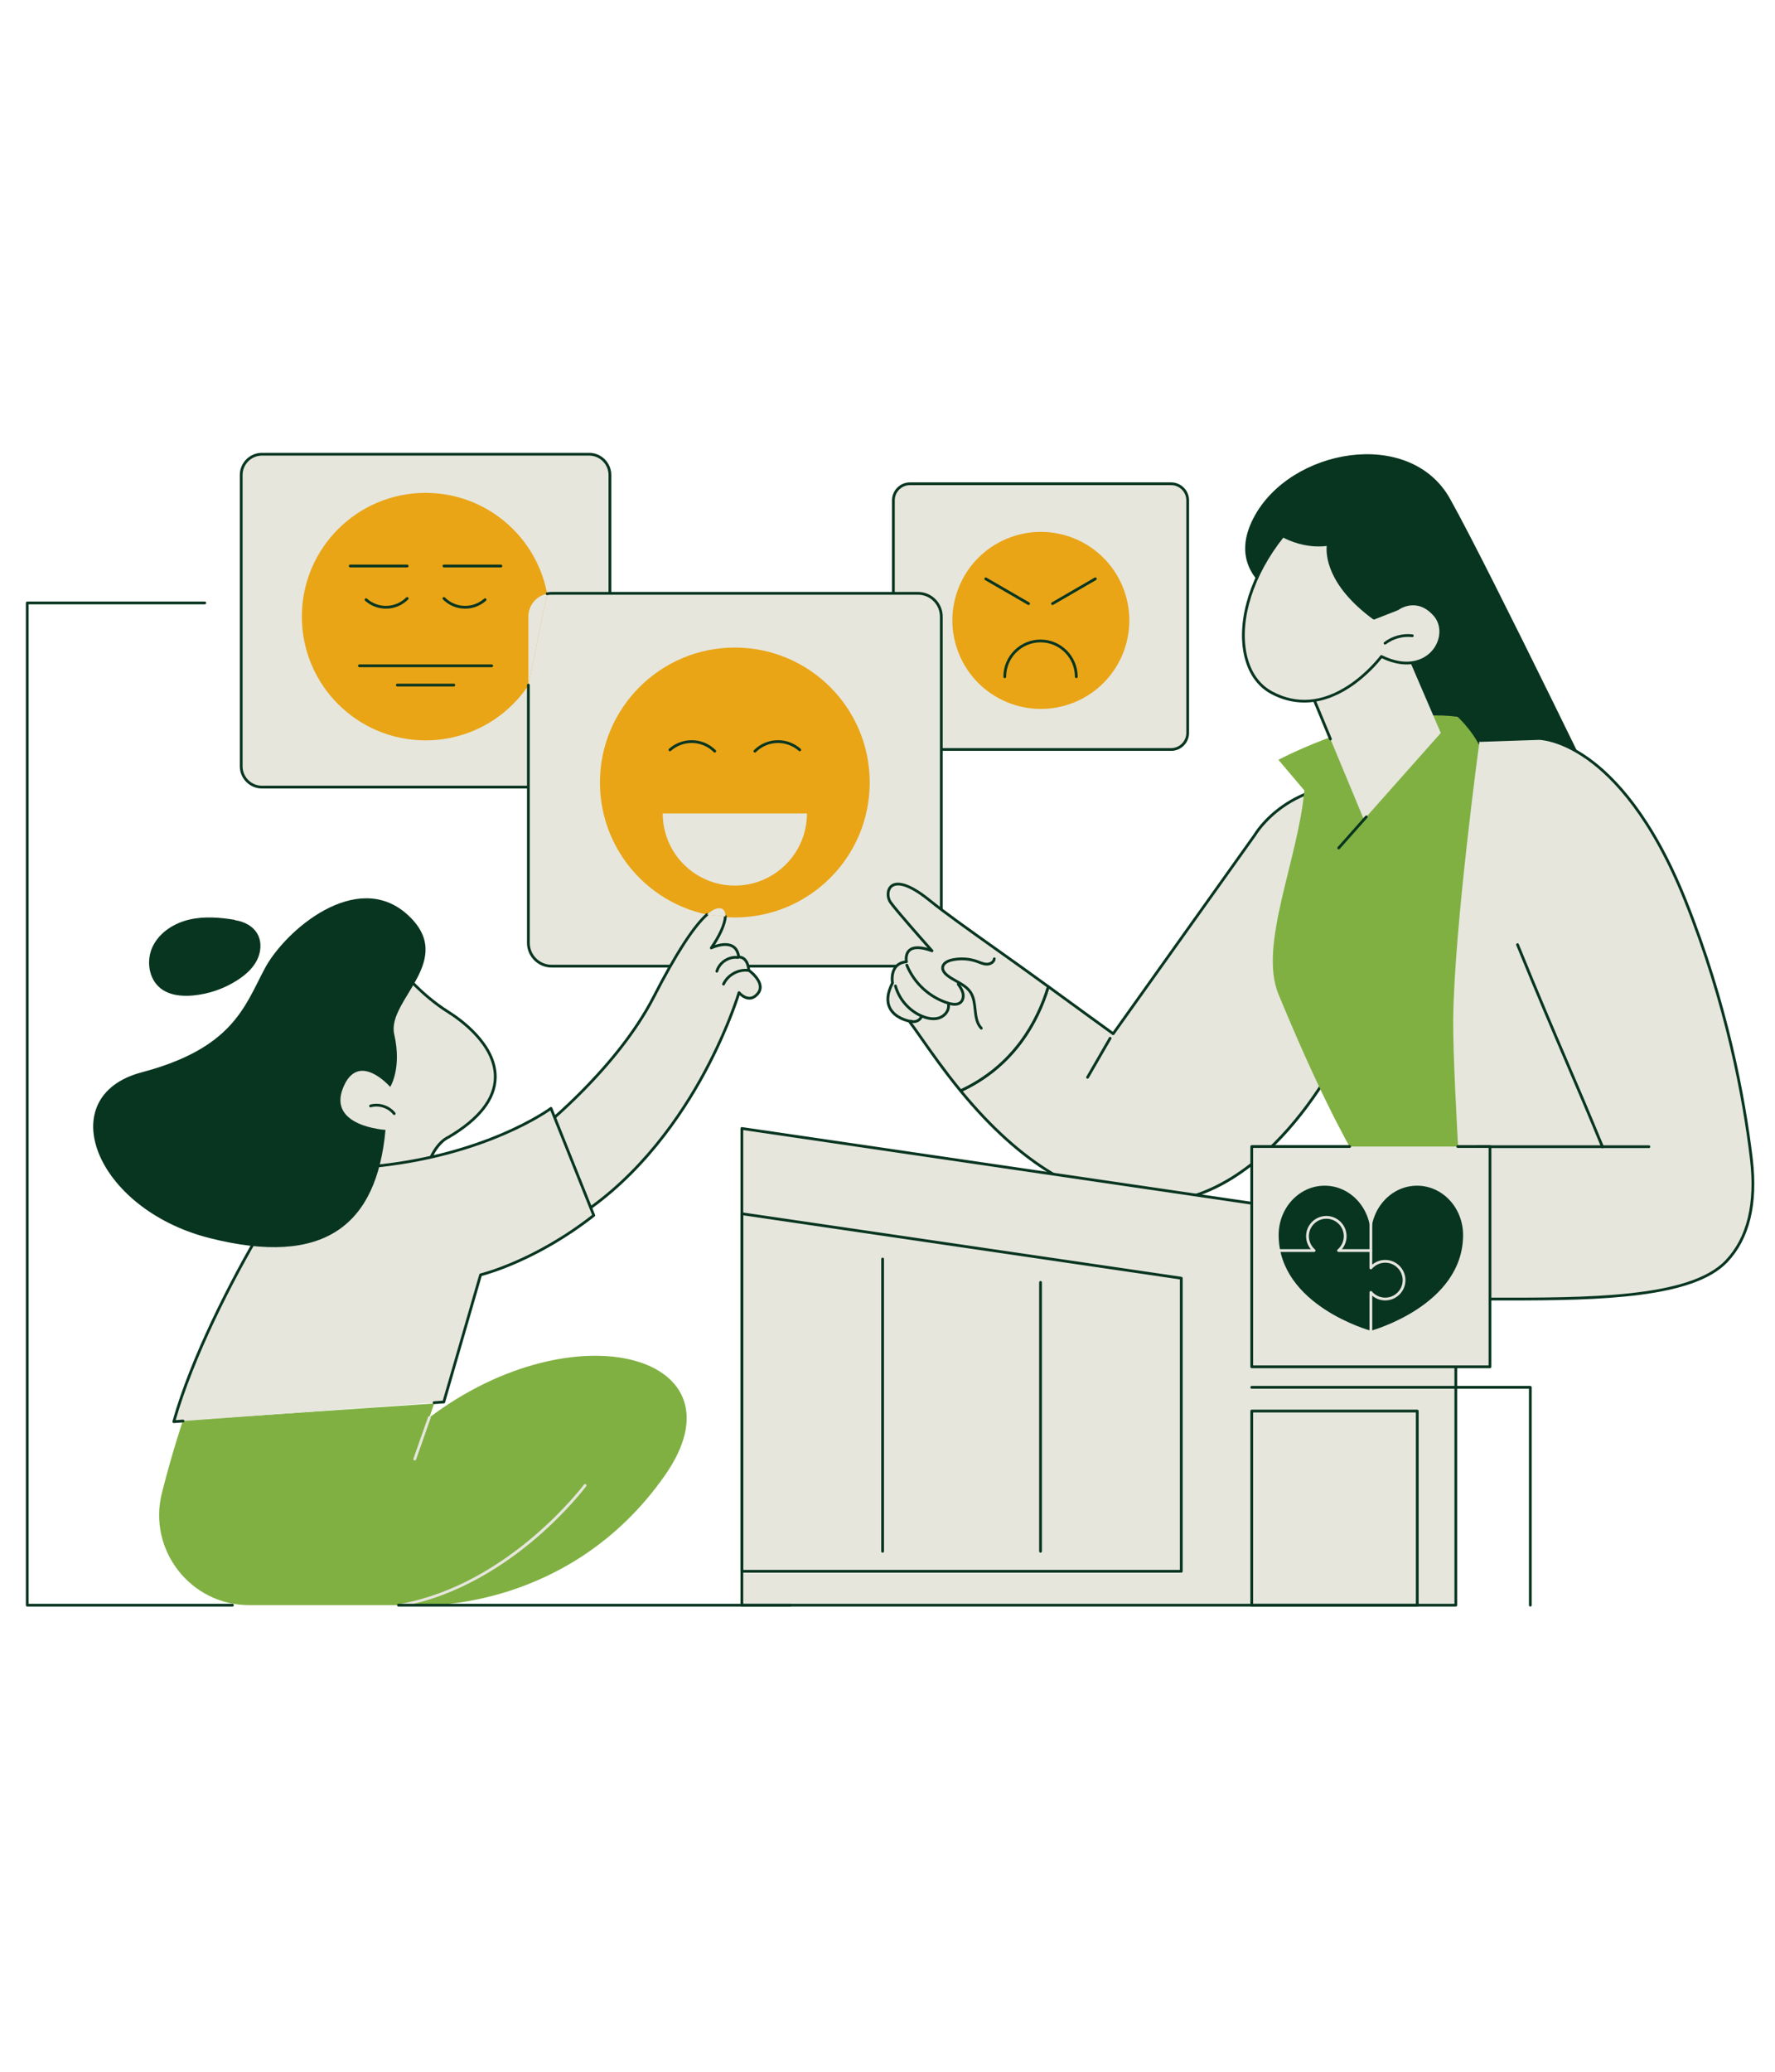 <?xml version="1.0" encoding="utf-8"?>
<!-- Generator: Adobe Illustrator 23.0.2, SVG Export Plug-In . SVG Version: 6.00 Build 0)  -->
<svg version="1.1" id="Layer_1" xmlns="http://www.w3.org/2000/svg" xmlns:xlink="http://www.w3.org/1999/xlink" x="0px" y="0px"
	 viewBox="0 0 600 700" enable-background="new 0 0 600 700" xml:space="preserve">
<g id="Autism_center">
	<g>
		<g>
			<path fill="#E6E6DD" d="M199.148,153.469H88.551c-3.876,0-7.017,3.142-7.017,7.017v98.442c0,3.876,3.142,7.017,7.017,7.017
				h110.596c3.875,0,7.017-3.142,7.017-7.017v-98.442C206.165,156.61,203.023,153.469,199.148,153.469z"/>
			<path fill="#083520" d="M199.148,266.414H88.551c-4.128,0-7.486-3.358-7.486-7.486v-98.442c0-4.128,3.358-7.486,7.486-7.486
				h110.596c4.128,0,7.486,3.358,7.486,7.486v98.442C206.634,263.056,203.275,266.414,199.148,266.414z M88.551,153.937
				c-3.611,0-6.549,2.938-6.549,6.549v98.442c0,3.611,2.938,6.549,6.549,6.549h110.596c3.611,0,6.549-2.938,6.549-6.549v-98.442
				c0-3.611-2.938-6.549-6.549-6.549H88.551z"/>
		</g>
		<g>
			<circle fill="#E9A516" cx="143.85" cy="208.343" r="41.814"/>
			<path fill="#083520" d="M166.205,225.427h-44.711c-0.259,0-0.469-0.21-0.469-0.469c0-0.259,0.21-0.469,0.469-0.469h44.711
				c0.259,0,0.469,0.21,0.469,0.469C166.674,225.217,166.464,225.427,166.205,225.427z"/>
			<g>
				<g>
					<path fill="#083520" d="M130.464,205.646c-2.602,0-5.105-0.951-7.047-2.678c-0.193-0.172-0.211-0.468-0.039-0.661
						c0.172-0.193,0.468-0.211,0.662-0.039c1.771,1.574,4.052,2.441,6.424,2.441c2.584,0,5.013-1.006,6.84-2.833
						c0.183-0.183,0.479-0.183,0.663,0c0.183,0.183,0.183,0.48,0,0.663C135.963,204.543,133.298,205.646,130.464,205.646z"/>
					<path fill="#083520" d="M137.636,191.706h-19.251c-0.259,0-0.469-0.21-0.469-0.469c0-0.259,0.21-0.469,0.469-0.469h19.251
						c0.259,0,0.469,0.21,0.469,0.469C138.104,191.496,137.895,191.706,137.636,191.706z"/>
				</g>
				<g>
					<path fill="#083520" d="M157.235,205.646c-2.834,0-5.499-1.104-7.503-3.108c-0.183-0.183-0.183-0.48,0-0.663
						c0.183-0.183,0.48-0.183,0.663,0c1.827,1.827,4.257,2.833,6.84,2.833c2.372,0,4.654-0.867,6.424-2.441
						c0.193-0.172,0.49-0.154,0.662,0.039c0.172,0.193,0.154,0.49-0.039,0.661C162.339,204.695,159.837,205.646,157.235,205.646z"/>
					<path fill="#083520" d="M169.314,191.706h-19.251c-0.259,0-0.469-0.21-0.469-0.469c0-0.259,0.21-0.469,0.469-0.469h19.251
						c0.259,0,0.469,0.21,0.469,0.469C169.783,191.496,169.573,191.706,169.314,191.706z"/>
				</g>
			</g>
			<path fill="#083520" d="M153.4,231.941h-19.1c-0.259,0-0.469-0.21-0.469-0.469c0-0.259,0.21-0.469,0.469-0.469h19.1
				c0.259,0,0.469,0.21,0.469,0.469C153.868,231.731,153.658,231.941,153.4,231.941z"/>
		</g>
	</g>
	<g>
		<g>
			<path fill="#E6E6DD" d="M395.871,163.452H307.59c-3.094,0-5.601,2.508-5.601,5.602v78.579c0,3.094,2.508,5.602,5.601,5.602
				h88.281c3.094,0,5.601-2.508,5.601-5.602v-78.579C401.473,165.96,398.965,163.452,395.871,163.452z"/>
			<path fill="#083520" d="M395.871,253.703H307.59c-3.347,0-6.07-2.723-6.07-6.07v-78.579c0-3.347,2.723-6.07,6.07-6.07h88.281
				c3.347,0,6.07,2.723,6.07,6.07v78.579C401.941,250.98,399.218,253.703,395.871,253.703z M307.59,163.92
				c-2.83,0-5.133,2.303-5.133,5.133v78.579c0,2.83,2.303,5.133,5.133,5.133h88.281c2.83,0,5.133-2.303,5.133-5.133v-78.579
				c0-2.83-2.303-5.133-5.133-5.133H307.59z"/>
		</g>
		<g>
			
				<ellipse transform="matrix(0.924 -0.383 0.383 0.924 -53.477 150.565)" fill="#E9A516" cx="351.731" cy="209.707" rx="29.898" ry="29.898"/>
			<path fill="#083520" d="M363.82,229.12c-0.259,0-0.469-0.21-0.469-0.469c0-6.408-5.213-11.621-11.621-11.621
				c-6.408,0-11.621,5.213-11.621,11.621c0,0.259-0.21,0.469-0.469,0.469c-0.259,0-0.469-0.21-0.469-0.469
				c0-6.924,5.633-12.558,12.558-12.558c6.924,0,12.558,5.633,12.558,12.558C364.289,228.91,364.079,229.12,363.82,229.12z"/>
			<g>
				<path fill="#083520" d="M347.683,204.421c-0.08,0-0.16-0.02-0.234-0.063l-14.468-8.374c-0.224-0.13-0.3-0.416-0.171-0.64
					c0.13-0.224,0.417-0.3,0.64-0.171l14.468,8.374c0.224,0.13,0.3,0.416,0.171,0.64
					C348.002,204.337,347.845,204.421,347.683,204.421z"/>
				<path fill="#083520" d="M355.779,204.421c-0.162,0-0.319-0.084-0.406-0.234c-0.13-0.224-0.053-0.511,0.171-0.64l14.468-8.374
					c0.224-0.13,0.511-0.053,0.64,0.171c0.13,0.224,0.053,0.511-0.171,0.64l-14.468,8.374
					C355.939,204.4,355.858,204.421,355.779,204.421z"/>
			</g>
		</g>
	</g>
	<g>
		<path fill="#E6E6DD" d="M184.95,200.616c-3.616,0.706-6.345,3.891-6.345,7.714v23.143L184.95,200.616z"/>
		<g>
			<path fill="#E6E6DD" d="M178.605,231.473v87.108c0,4.34,3.519,7.859,7.859,7.859h123.863c4.34,0,7.859-3.519,7.859-7.859V208.33
				c0-4.34-3.519-7.859-7.859-7.859H186.464c-0.518,0-1.024,0.05-1.514,0.146L178.605,231.473z"/>
			<path fill="#083520" d="M310.327,326.909H186.464c-4.592,0-8.328-3.736-8.328-8.328v-87.108c0-0.259,0.21-0.469,0.469-0.469
				c0.259,0,0.469,0.21,0.469,0.469v87.108c0,4.075,3.315,7.391,7.391,7.391h123.863c4.075,0,7.391-3.315,7.391-7.391V208.33
				c0-4.075-3.315-7.391-7.391-7.391H186.464c-0.479,0-0.958,0.046-1.424,0.137c-0.255,0.05-0.5-0.116-0.549-0.37
				c-0.05-0.254,0.116-0.5,0.37-0.55c0.525-0.102,1.064-0.154,1.604-0.154h123.863c4.592,0,8.328,3.736,8.328,8.328v110.251
				C318.655,323.173,314.919,326.909,310.327,326.909z"/>
		</g>
		<g>
			<circle fill="#E9A516" cx="248.396" cy="264.391" r="45.595"/>
			<path fill="#E6E6DD" d="M272.773,274.845c0,13.463-10.914,24.377-24.377,24.377c-13.463,0-24.377-10.914-24.377-24.377H272.773z"
				/>
			<g>
				<g>
					<path fill="#083520" d="M241.62,254.276c-0.12,0-0.24-0.046-0.331-0.137c-2.001-2-4.66-3.102-7.489-3.102
						c-2.597,0-5.095,0.949-7.034,2.673c-0.193,0.172-0.49,0.155-0.662-0.039c-0.172-0.193-0.154-0.489,0.039-0.661
						c2.111-1.876,4.83-2.909,7.656-2.909c3.079,0,5.974,1.199,8.152,3.377c0.183,0.183,0.183,0.48,0,0.663
						C241.86,254.23,241.74,254.276,241.62,254.276z"/>
				</g>
				<g>
					<path fill="#083520" d="M255.171,254.276c-0.12,0-0.24-0.046-0.331-0.137c-0.183-0.183-0.183-0.48,0-0.663
						c2.177-2.178,5.072-3.377,8.152-3.377c2.827,0,5.546,1.033,7.656,2.909c0.193,0.172,0.211,0.468,0.039,0.661
						c-0.172,0.193-0.468,0.211-0.662,0.039c-1.939-1.723-4.437-2.673-7.034-2.673c-2.829,0-5.489,1.102-7.489,3.102
						C255.411,254.23,255.291,254.276,255.171,254.276z"/>
				</g>
			</g>
		</g>
	</g>
	<g>
		<g>
			<g>
				<path fill="#E6E6DD" d="M134.695,326.649c0,0,6.746,8.958,16.892,15.308c12.766,7.989,28.089,25.714,0,42.28
					c0,0-6.059,2.283-8.179,14.326l-36.267,1.906l-2.591-48.621L134.695,326.649z"/>
				<path fill="#083520" d="M107.141,400.938c-0.247,0-0.454-0.194-0.467-0.444l-2.591-48.621c-0.008-0.147,0.054-0.29,0.167-0.384
					l30.145-25.199c0.098-0.082,0.226-0.121,0.354-0.106c0.127,0.015,0.243,0.081,0.321,0.184
					c0.067,0.089,6.815,8.965,16.767,15.192c3.802,2.379,16.195,11.031,16.045,22.462c-0.098,7.456-5.5,14.394-16.055,20.619
					c-0.023,0.014-0.048,0.025-0.073,0.035c-0.057,0.022-5.843,2.381-7.882,13.969c-0.038,0.215-0.219,0.375-0.437,0.387
					l-36.267,1.906C107.158,400.938,107.149,400.938,107.141,400.938z M105.031,352.057l2.553,47.92l35.429-1.862
					c2.127-11.47,7.778-14.059,8.367-14.299c10.233-6.043,15.47-12.706,15.563-19.806c0.144-10.942-11.908-19.342-15.605-21.655
					c-8.907-5.574-15.283-13.237-16.715-15.035L105.031,352.057z"/>
			</g>
			<path fill="#083520" d="M133.26,376.73c-0.138,0-0.275-0.061-0.367-0.177c-1.736-2.186-4.823-3.184-7.512-2.428
				c-0.249,0.07-0.508-0.075-0.578-0.324c-0.07-0.249,0.075-0.508,0.324-0.578c3.04-0.856,6.535,0.274,8.5,2.747
				c0.161,0.203,0.127,0.497-0.076,0.658C133.465,376.697,133.362,376.73,133.26,376.73z"/>
		</g>
		<g>
			<path fill="#80B042" d="M146.744,474.209l-84.895,5.743c0,0-3.66,10.723-7.124,24.509c-4.832,19.228,9.684,37.88,29.51,37.88
				h59.176c0,0,49.185,1.908,81.259-43.709c28.333-40.297-29.857-57.105-79.524-19.699L146.744,474.209z"/>
			<path fill="#E6E6DD" d="M135.982,542.724c-0.221,0-0.418-0.157-0.46-0.382c-0.048-0.254,0.12-0.499,0.374-0.547
				c36.439-6.834,61.255-39.857,61.501-40.19c0.154-0.208,0.447-0.252,0.655-0.098c0.208,0.154,0.252,0.447,0.098,0.655
				c-0.062,0.084-6.341,8.505-17.074,17.658c-9.912,8.453-25.766,19.287-45.007,22.896
				C136.04,542.722,136.011,542.724,135.982,542.724z"/>
			<path fill="#E6E6DD" d="M140.198,493.457c-0.052,0-0.104-0.009-0.156-0.027c-0.244-0.086-0.372-0.353-0.286-0.598l4.947-14.054
				c0.086-0.244,0.354-0.372,0.598-0.286c0.244,0.086,0.372,0.353,0.286,0.598l-4.947,14.054
				C140.572,493.336,140.391,493.457,140.198,493.457z"/>
		</g>
		<g>
			<g>
				<g>
					<path fill="#E6E6DD" d="M245.19,309.678c-0.136,2.547-1.906,6.518-4.761,10.609c0,0,8.368-4.062,9.292,3.077
						c0,0,2.985-0.314,3.382,4.464c0,0,6.088,4.322,3.017,7.93c-3.071,3.608-6.312-0.379-6.312-0.379s-15.739,53.416-58.456,78.054
						l-10.717-30.164c0,0,27.197-20.853,40.341-46.425c8.478-16.495,14.19-24.456,17.999-27.834L245.19,309.678z"/>
					<path fill="#083520" d="M191.352,413.903c-0.055,0-0.11-0.01-0.162-0.029c-0.131-0.048-0.233-0.152-0.28-0.283l-10.717-30.164
						c-0.068-0.191-0.005-0.405,0.156-0.529c0.271-0.208,27.266-21.085,40.209-46.267c7.467-14.527,13.558-23.938,18.105-27.971
						c0.194-0.172,0.49-0.154,0.661,0.04c0.172,0.194,0.154,0.49-0.04,0.661c-4.46,3.955-10.48,13.274-17.893,27.698
						c-12.341,24.011-37.327,44.107-40.203,46.372l10.415,29.314c21.698-12.69,36.205-32.962,44.575-47.787
						c9.147-16.202,13.14-29.578,13.18-29.711c0.049-0.167,0.186-0.292,0.357-0.326c0.172-0.035,0.346,0.029,0.456,0.163
						c0.014,0.017,1.411,1.701,3.107,1.718c0.883,0.005,1.717-0.444,2.484-1.346c0.597-0.701,0.836-1.453,0.73-2.3
						c-0.318-2.544-3.628-4.921-3.662-4.945c-0.113-0.08-0.184-0.206-0.196-0.343c-0.139-1.669-0.611-2.848-1.404-3.504
						c-0.716-0.593-1.455-0.534-1.462-0.533c-0.254,0.027-0.481-0.154-0.514-0.406c-0.212-1.64-0.86-2.763-1.926-3.339
						c-2.533-1.368-6.656,0.603-6.697,0.623c-0.192,0.093-0.423,0.045-0.561-0.117c-0.139-0.162-0.15-0.397-0.028-0.572
						c2.796-4.007,4.544-7.883,4.677-10.366c0.014-0.258,0.239-0.457,0.493-0.443c0.258,0.014,0.457,0.234,0.443,0.493
						c-0.127,2.382-1.602,5.899-3.998,9.595c1.586-0.529,4.169-1.088,6.116-0.037c1.253,0.677,2.043,1.903,2.35,3.648
						c0.42,0.047,1.073,0.209,1.704,0.732c0.957,0.793,1.536,2.116,1.72,3.935c0.745,0.566,3.547,2.853,3.873,5.462
						c0.138,1.106-0.18,2.123-0.946,3.023c-0.947,1.112-2.014,1.676-3.172,1.676c-0.013,0-0.027,0-0.041,0
						c-1.403-0.016-2.58-0.864-3.243-1.468c-0.983,3.065-5.062,15.037-13.014,29.127c-8.491,15.045-23.263,35.662-45.421,48.442
						C191.514,413.882,191.433,413.903,191.352,413.903z"/>
				</g>
				<path fill="#E6E6DD" d="M238.975,309.011c2.096-1.859,3.616-2.33,4.702-2.072c1.123,0.267,1.591,1.264,1.512,2.739
					L238.975,309.011z"/>
				<path fill="#083520" d="M244.571,332.978c-0.065,0-0.132-0.014-0.195-0.043c-0.235-0.108-0.339-0.386-0.231-0.621
					c1.525-3.328,5.406-5.426,9.025-4.878c0.256,0.039,0.432,0.278,0.393,0.533c-0.039,0.256-0.279,0.431-0.533,0.393
					c-3.224-0.488-6.676,1.379-8.033,4.341C244.918,332.876,244.748,332.978,244.571,332.978z"/>
				<path fill="#083520" d="M242.313,328.635c-0.043,0-0.086-0.006-0.13-0.018c-0.249-0.071-0.393-0.331-0.321-0.58
					c0.919-3.202,4.352-5.443,7.654-4.994c0.256,0.035,0.436,0.271,0.401,0.527c-0.035,0.256-0.27,0.435-0.527,0.401
					c-2.858-0.389-5.831,1.551-6.627,4.324C242.704,328.501,242.516,328.635,242.313,328.635z"/>
			</g>
			<g>
				<path fill="#E6E6DD" d="M146.724,473.938l3.29-0.24l12.443-42.966c0,0,17.958-4.182,38.251-20.084l-14.463-36.169
					c0,0-22.456,16.941-64.256,19.987c-13.772,1.003-26.205,8.631-33.288,20.484c-10.261,17.171-23.927,43.831-29.95,65.402
					l3.11-0.227L146.724,473.938z"/>
				<path fill="#083520" d="M58.752,480.821c-0.14,0-0.273-0.063-0.363-0.172c-0.097-0.118-0.13-0.276-0.089-0.423
					c5.919-21.198,19.378-47.743,29.999-65.516c7.143-11.954,19.725-19.696,33.657-20.711c41.163-2.999,63.784-19.725,64.008-19.894
					c0.117-0.088,0.267-0.116,0.408-0.077c0.14,0.039,0.255,0.142,0.309,0.277l14.463,36.169c0.077,0.193,0.018,0.414-0.146,0.543
					c-18.803,14.735-35.837,19.502-38.165,20.104l-12.369,42.707c-0.054,0.188-0.221,0.323-0.416,0.337l-3.29,0.24
					c-0.261,0.02-0.482-0.175-0.501-0.433c-0.019-0.258,0.175-0.483,0.433-0.501l2.965-0.216l12.353-42.652
					c0.047-0.163,0.179-0.288,0.344-0.326c0.178-0.042,17.936-4.31,37.792-19.781l-14.111-35.289
					c-3.542,2.458-25.902,16.951-64.008,19.727c-13.627,0.993-25.934,8.566-32.92,20.257c-10.483,17.542-23.735,43.646-29.72,64.646
					l2.444-0.178c0.261-0.016,0.483,0.175,0.501,0.433c0.019,0.258-0.175,0.483-0.433,0.501l-3.11,0.227
					C58.775,480.821,58.763,480.821,58.752,480.821z"/>
			</g>
			<path fill="#E6E6DD" d="M61.862,480.126l84.862-6.188L61.862,480.126z"/>
		</g>
		<g>
			<path fill="#083520" d="M131.899,367.253c0,0,4.016-6.238,1.361-17.78c-2.655-11.542,21.53-25.045,4.417-40.492
				c-17.113-15.447-41.411,5.398-48.261,18.395c-6.849,12.997-10.961,26.843-41.519,34.936
				c-30.558,8.093-15.827,46.18,22.929,56.002c38.756,9.822,56.531-4.249,59.482-36.544c0,0-19.494-1.143-14.384-14.098
				C121.035,354.717,131.899,367.253,131.899,367.253z"/>
			<path fill="#083520" d="M87.152,315.797c-1.482-2.87-4.665-4.509-7.897-4.908l0.332-0.057
				c-5.164-0.858-10.503-1.317-15.601-0.125c-5.098,1.192-9.965,4.249-12.298,8.936c-2.333,4.687-1.53,11.038,2.579,14.282
				c2.999,2.367,7.111,2.777,10.916,2.433c5.387-0.487,10.648-2.31,15.182-5.261c2.568-1.672,4.955-3.763,6.392-6.469
				C88.196,321.922,88.559,318.52,87.152,315.797z"/>
		</g>
	</g>
	<g>
		<path fill="#083520" d="M478.184,285.958c2.366,1.248,70.57,0,70.57,0s-45.012-93.18-58.612-117.455
			c-13.6-24.275-54.129-16.986-66.38,6.428c-12.251,23.415,18.828,31.587,18.828,31.587L478.184,285.958z"/>
		<g>
			<g>
				<g>
					<path fill="#E6E6DD" d="M354.355,333.345c12.175,8.887,21.935,15.927,21.935,15.927l47.877-67.159
						c0,0,11.93-20.718,42.303-16.569c30.373,4.148-10.124,83.729-10.124,83.729c-0.327,1.414-26.29,58.567-69.237,57.097
						c-27.108-0.928-48.266-20.581-62.414-37.83C343.316,359.945,351.12,344.063,354.355,333.345z"/>
					<path fill="#083520" d="M388.755,406.866c-0.551,0-1.105-0.009-1.662-0.028c-21.568-0.738-42.683-13.524-62.76-38.001
						c-0.092-0.112-0.127-0.261-0.094-0.402c0.032-0.141,0.129-0.26,0.26-0.321c18.123-8.365,25.995-23.599,29.408-34.905
						c0.044-0.145,0.156-0.26,0.3-0.309c0.143-0.048,0.302-0.024,0.425,0.066c10.697,7.809,19.629,14.262,21.551,15.65
						l47.603-66.775c0.1-0.177,3.089-5.287,9.878-9.955c6.253-4.299,17.03-8.971,32.87-6.807c4.372,0.597,7.564,2.764,9.488,6.44
						c4.31,8.235,2.37,23.873-5.765,46.481c-6.035,16.772-13.42,31.339-13.493,31.485
						C455.628,352.283,430.728,406.866,388.755,406.866z M325.44,368.708c19.783,23.957,40.534,36.469,61.684,37.193
						c43.058,1.473,68.606-56.154,68.765-56.739c0.008-0.031,0.023-0.074,0.038-0.102c0.294-0.578,29.274-57.978,19.263-77.106
						c-1.775-3.392-4.731-5.392-8.784-5.946c-15.518-2.12-26.061,2.432-32.173,6.624c-6.629,4.546-9.631,9.664-9.66,9.715
						l-47.901,67.197c-0.073,0.102-0.182,0.17-0.305,0.19c-0.124,0.02-0.249-0.009-0.35-0.082
						c-0.096-0.069-9.613-6.936-21.406-15.541C351.077,345.415,343.158,360.302,325.44,368.708z"/>
				</g>
				<path fill="#083520" d="M367.623,364.474c-0.08,0-0.16-0.02-0.234-0.063c-0.224-0.129-0.301-0.416-0.171-0.64l7.627-13.194
					c0.129-0.224,0.416-0.3,0.64-0.171c0.224,0.129,0.301,0.416,0.171,0.64l-7.627,13.194
					C367.942,364.39,367.784,364.474,367.623,364.474z"/>
				<g>
					<g>
						<path fill="#E6E6DD" d="M314.379,304.327c7.856,6.396,24.14,17.458,39.977,29.018c-3.235,10.718-11.04,26.6-29.66,35.195
							c-8.266-10.078-14.141-19.337-17.405-23.557c0,0-11.192-2.008-5.612-12.853c0,0-1.245-6.611,4.719-7.173
							c0,0-1.568-7.47,8.656-3.693c0,0-11.882-13.328-14.06-16.431C298.815,301.731,300.481,293.014,314.379,304.327z"/>
						<path fill="#083520" d="M324.695,369.008c-0.137,0-0.271-0.06-0.363-0.171c-5.502-6.709-9.989-13.114-13.265-17.791
							c-1.589-2.268-2.968-4.237-4.042-5.638c-0.923-0.201-4.994-1.263-6.669-4.652c-1.169-2.364-0.888-5.291,0.834-8.701
							c-0.104-0.705-0.393-3.492,1.125-5.507c0.817-1.085,2.011-1.755,3.552-1.995c-0.082-0.879-0.062-2.706,1.275-3.859
							c1.3-1.122,3.451-1.261,6.404-0.416c-3.055-3.445-11.149-12.624-12.938-15.172c-1.138-1.621-1.3-4.458,0.289-5.937
							c1.373-1.279,4.989-2.356,13.776,4.798c4.843,3.943,12.84,9.623,22.1,16.2c5.803,4.122,11.804,8.384,17.857,12.803
							c0.161,0.117,0.23,0.323,0.172,0.514c-3.468,11.49-11.473,26.973-29.913,35.485
							C324.828,368.994,324.761,369.008,324.695,369.008z M310.193,320.67c-1.052,0-1.873,0.243-2.439,0.731
							c-1.361,1.174-0.904,3.437-0.9,3.46c0.027,0.131-0.002,0.267-0.081,0.374c-0.079,0.107-0.2,0.176-0.333,0.188
							c-1.502,0.141-2.637,0.708-3.373,1.683c-1.465,1.941-0.935,4.908-0.929,4.938c0.019,0.102,0.004,0.208-0.044,0.301
							c-1.641,3.19-1.944,5.88-0.898,7.995c1.648,3.334,6.131,4.174,6.177,4.182c0.114,0.021,0.217,0.083,0.288,0.175
							c1.102,1.425,2.526,3.458,4.174,5.811c3.222,4.599,7.617,10.874,12.992,17.453c17.723-8.318,25.54-23.231,28.983-34.434
							c-5.957-4.345-11.863-8.54-17.578-12.599c-9.273-6.587-17.282-12.275-22.149-16.238c-8.544-6.956-11.62-5.701-12.546-4.838
							c-1.2,1.118-1.075,3.41-0.16,4.713c2.138,3.045,13.908,16.255,14.027,16.388c0.143,0.161,0.159,0.398,0.037,0.576
							c-0.121,0.178-0.347,0.25-0.55,0.176C313.026,321.015,311.446,320.67,310.193,320.67z"/>
					</g>
					<path fill="#083520" d="M331.704,347.881c-0.124,0-0.247-0.049-0.34-0.146c-1.692-1.778-1.958-4.24-2.216-6.621
						c-0.208-1.919-0.423-3.904-1.395-5.461c-1.053-1.686-2.813-2.674-4.676-3.721c-1.067-0.599-2.17-1.219-3.142-1.986
						c-0.891-0.704-1.917-1.833-1.744-3.217c0.167-1.335,1.404-2.365,3.394-2.824c2.929-0.677,6.1-0.488,8.928,0.532
						c0.209,0.075,0.418,0.155,0.627,0.236c0.843,0.323,1.639,0.629,2.463,0.633c0.004,0,0.009,0,0.013,0
						c0.896,0,1.92-0.533,2.02-1.401c0.03-0.257,0.265-0.44,0.519-0.412c0.257,0.03,0.441,0.262,0.411,0.519
						c-0.163,1.406-1.637,2.239-2.97,2.23c-0.995-0.006-1.909-0.357-2.793-0.696c-0.203-0.078-0.406-0.156-0.609-0.229
						c-2.661-0.959-5.644-1.137-8.399-0.5c-0.585,0.135-2.507,0.681-2.675,2.027c-0.125,1.001,0.82,1.911,1.395,2.365
						c0.914,0.722,1.985,1.323,3.02,1.904c1.884,1.058,3.832,2.152,5.012,4.041c1.086,1.739,1.313,3.832,1.532,5.857
						c0.252,2.328,0.49,4.528,1.964,6.076c0.178,0.188,0.171,0.484-0.017,0.662C331.937,347.838,331.82,347.881,331.704,347.881z"/>
					<path fill="#083520" d="M322.718,339.796c-0.658,0-1.401-0.125-2.226-0.375c-6.473-1.963-11.854-6.877-14.394-13.145
						c-0.097-0.24,0.018-0.513,0.258-0.61c0.24-0.097,0.513,0.019,0.61,0.258c2.435,6.009,7.593,10.719,13.798,12.6
						c1.68,0.509,2.904,0.44,3.639-0.205c0.644-0.565,0.891-1.615,0.63-2.673c-0.255-1.03-0.891-1.948-1.507-2.835
						c-0.147-0.213-0.095-0.505,0.118-0.652c0.213-0.148,0.504-0.095,0.652,0.118c0.633,0.912,1.35,1.947,1.647,3.145
						c0.345,1.395-0.017,2.809-0.921,3.603C324.434,339.538,323.663,339.796,322.718,339.796z"/>
					<path fill="#083520" d="M315.529,344.685c-1.169,0-2.437-0.269-3.792-0.805c-4.573-1.811-8.214-5.884-9.502-10.631
						c-0.068-0.25,0.08-0.507,0.33-0.575c0.251-0.068,0.507,0.08,0.575,0.329c1.212,4.467,4.639,8.301,8.942,10.005
						c2.015,0.798,3.789,0.95,5.276,0.455c1.52-0.507,2.982-2.067,2.798-3.799c-0.027-0.257,0.159-0.488,0.417-0.515
						c0.256-0.027,0.488,0.159,0.515,0.416c0.213,2.005-1.263,4.063-3.433,4.786C316.99,344.574,316.28,344.685,315.529,344.685z"/>
					<path fill="#083520" d="M308.837,345.674c-0.407,0-0.805-0.077-1.168-0.23c-0.238-0.101-0.35-0.375-0.25-0.614
						c0.101-0.238,0.375-0.35,0.614-0.25c0.519,0.219,1.15,0.209,1.731-0.029c0.581-0.237,1.039-0.671,1.257-1.191
						c0.1-0.239,0.374-0.351,0.613-0.251c0.239,0.1,0.351,0.374,0.251,0.613c-0.313,0.748-0.957,1.366-1.767,1.697
						C309.703,345.589,309.266,345.674,308.837,345.674z"/>
				</g>
			</g>
			<path fill="#80B042" d="M498.887,408.071h-29.115c0,0-12.731-11.84-37.624-72.176c-6.79-16.458,6.574-45.143,8.765-68.811
				l-8.765-10.355c0,0,33.76-18.086,60.56-14.55c0,0,6.928,6.283,9.252,14.289C504.284,264.473,498.887,408.071,498.887,408.071z"/>
			<path fill="#E6E6DD" d="M496.072,439.089c0,0-5.071-73.821-4.848-94.698c0.331-30.983,8.891-94.022,8.891-94.022l19.896-0.671
				c0,0,27.515,0,49.424,54.712c14.372,35.892,20.067,68.556,22.301,87.305c1.451,12.178,0.363,25.383-8.421,34.621
				C570.251,440.078,531.491,439.089,496.072,439.089z"/>
			<path fill="#083520" d="M509.818,439.396c-2.262,0-4.525-0.004-6.784-0.008c-2.24-0.004-4.475-0.008-6.696-0.008
				c-0.259,0-0.469-0.21-0.469-0.469c0-0.259,0.21-0.469,0.469-0.469c2.222,0,4.457,0.004,6.698,0.008
				c33.481,0.06,68.1,0.119,80.206-12.614c7.297-7.675,10.088-19.196,8.295-34.243c-2.444-20.504-8.291-52.274-22.271-87.187
				c-11.275-28.157-24.041-41.462-32.764-47.666c-9.387-6.675-16.158-6.752-16.225-6.752l-19.88,0.671
				c-0.259,0.006-0.475-0.194-0.484-0.452c-0.009-0.259,0.194-0.475,0.453-0.484l19.896-0.671c0,0,0.001,0,0.002,0
				c0.323,0,7.169,0.089,16.782,6.926c8.826,6.276,21.732,19.713,33.091,48.081c14.018,35.007,19.881,66.864,22.332,87.424
				c1.828,15.337-1.048,27.113-8.547,35C572.367,438.634,541.282,439.396,509.818,439.396z"/>
			<path fill="#083520" d="M541.693,387.972c-0.184,0-0.359-0.109-0.434-0.291c-4.471-10.881-8.109-19.373-11.959-28.363
				c-4.753-11.095-9.667-22.568-16.774-39.969c-0.098-0.24,0.017-0.513,0.257-0.611c0.239-0.098,0.513,0.017,0.611,0.257
				c7.104,17.393,12.017,28.862,16.768,39.954c3.852,8.993,7.491,17.488,11.965,28.376c0.098,0.239-0.016,0.513-0.255,0.612
				C541.812,387.961,541.752,387.972,541.693,387.972z"/>
			<path fill="#083520" d="M557.381,387.91h-57.968c-0.259,0-0.469-0.21-0.469-0.469c0-0.259,0.21-0.469,0.469-0.469h57.968
				c0.259,0,0.469,0.21,0.469,0.469C557.85,387.7,557.64,387.91,557.381,387.91z"/>
		</g>
		<g>
			<polygon fill="#E6E6DD" points="470.104,208.343 487.025,247.657 461.039,276.92 440.914,228.502 			"/>
			<path fill="#083520" d="M449.724,250.167c-0.184,0-0.358-0.109-0.433-0.289l-6.178-14.864c-0.099-0.239,0.014-0.513,0.253-0.612
				c0.24-0.099,0.513,0.014,0.612,0.253l6.178,14.864c0.099,0.239-0.014,0.513-0.253,0.612
				C449.845,250.155,449.784,250.167,449.724,250.167z"/>
			<g>
				<g>
					<path fill="#E6E6DD" d="M464.428,208.859l7.942-3.119c0,0,6.54-4.926,12.642,2.081c6.103,7.008-2.183,21.85-18.062,13.995
						c0,0-16.919,22.947-37.021,12.267c-13.486-7.165-13.312-31.89,3.751-53.03c0,0,7.006,4.139,15.341,2.868
						C449.022,183.921,446.496,195.718,464.428,208.859z"/>
					<path fill="#083520" d="M440.876,237.365c-3.816,0-7.564-0.953-11.166-2.867c-4.773-2.536-7.977-7.207-9.266-13.509
						c-2.443-11.95,2.489-27.365,12.872-40.229c0.146-0.181,0.403-0.227,0.603-0.109c0.068,0.041,6.968,4.037,15.032,2.808
						c0.153-0.023,0.306,0.03,0.412,0.142c0.105,0.112,0.149,0.269,0.117,0.419c-0.024,0.114-2.196,11.59,15.018,24.309l7.648-3.004
						c0.679-0.473,7.211-4.712,13.22,2.189c2.898,3.327,2.82,8.571-0.185,12.469c-3.03,3.929-9.359,6.593-18.092,2.422
						c-0.993,1.263-5.014,6.129-10.855,9.943C451.119,235.687,445.938,237.365,440.876,237.365z M433.799,181.655
						c-10.043,12.589-14.806,27.557-12.436,39.145c1.231,6.019,4.269,10.469,8.788,12.87c8.167,4.339,16.764,3.634,25.551-2.093
						c6.601-4.303,10.831-9.981,10.873-10.038c0.135-0.183,0.381-0.242,0.585-0.142c8.406,4.158,14.438,1.7,17.281-1.986
						c2.733-3.545,2.826-8.289,0.221-11.281c-5.735-6.585-11.755-2.204-12.008-2.014c-0.034,0.025-0.071,0.046-0.11,0.061
						l-7.942,3.119c-0.149,0.059-0.318,0.037-0.448-0.058c-15.814-11.589-15.949-22.08-15.681-24.767
						C441.307,185.351,435.307,182.463,433.799,181.655z"/>
				</g>
				<path fill="#083520" d="M468.185,217.795c-0.141,0-0.281-0.063-0.373-0.184c-0.157-0.206-0.117-0.5,0.089-0.657
					c2.701-2.06,6.185-3.014,9.559-2.619c0.257,0.03,0.441,0.263,0.411,0.52c-0.03,0.257-0.263,0.441-0.52,0.411
					c-3.136-0.367-6.372,0.52-8.882,2.434C468.384,217.764,468.284,217.795,468.185,217.795z"/>
			</g>
			<path fill="#083520" d="M452.52,286.981c-0.11,0-0.222-0.039-0.311-0.118c-0.194-0.172-0.211-0.468-0.039-0.662l9.332-10.509
				c0.171-0.193,0.468-0.211,0.661-0.039c0.194,0.172,0.211,0.468,0.039,0.662l-9.332,10.509
				C452.778,286.928,452.65,286.981,452.52,286.981z"/>
		</g>
	</g>
	<g>
		<g>
			<polygon fill="#E6E6DD" points="492.111,542.353 250.773,542.353 250.773,381.285 492.111,416.671 			"/>
			<path fill="#083520" d="M492.111,542.821H250.773c-0.259,0-0.469-0.21-0.469-0.469V381.285c0-0.136,0.059-0.265,0.162-0.354
				c0.103-0.089,0.24-0.129,0.374-0.109l241.338,35.386c0.23,0.034,0.401,0.231,0.401,0.464v125.682
				C492.579,542.612,492.369,542.821,492.111,542.821z M251.241,541.884h240.401V417.076l-240.401-35.248V541.884z"/>
		</g>
		<path fill="#083520" d="M479.072,542.821h-55.948c-0.259,0-0.469-0.21-0.469-0.469v-65.595c0-0.259,0.21-0.469,0.469-0.469h55.948
			c0.259,0,0.469,0.21,0.469,0.469v65.595C479.541,542.612,479.331,542.821,479.072,542.821z M423.593,541.884h55.011v-64.658
			h-55.011V541.884z"/>
		<path fill="#083520" d="M517.294,542.821c-0.259,0-0.469-0.21-0.469-0.469v-73.137h-93.701c-0.259,0-0.469-0.21-0.469-0.469
			c0-0.259,0.21-0.469,0.469-0.469h94.17c0.259,0,0.469,0.21,0.469,0.469v73.606C517.763,542.612,517.553,542.821,517.294,542.821z"
			/>
		<g>
			<path fill="#083520" d="M399.306,531.364H250.773c-0.259,0-0.469-0.21-0.469-0.469V410.095c0-0.136,0.059-0.265,0.162-0.354
				c0.103-0.089,0.24-0.129,0.374-0.109l148.534,21.778c0.23,0.034,0.401,0.231,0.401,0.464v99.023
				C399.775,531.154,399.565,531.364,399.306,531.364z M251.241,530.427h147.597v-98.149l-147.597-21.641V530.427z"/>
			<g>
				<path fill="#083520" d="M298.348,524.62c-0.259,0-0.469-0.21-0.469-0.469v-98.755c0-0.259,0.21-0.469,0.469-0.469
					c0.259,0,0.469,0.21,0.469,0.469v98.755C298.817,524.41,298.607,524.62,298.348,524.62z"/>
				<path fill="#083520" d="M351.731,524.62c-0.259,0-0.469-0.21-0.469-0.469v-90.861c0-0.259,0.21-0.469,0.469-0.469
					c0.259,0,0.469,0.21,0.469,0.469v90.861C352.199,524.41,351.99,524.62,351.731,524.62z"/>
			</g>
		</g>
		<path fill="#80B042" d="M479.006,400.615c-8.591,0-15.555,7.462-15.555,16.667c0,0.08-0.022,0.226-0.06,0.419
			c-0.038-0.193-0.06-0.339-0.06-0.419c0-9.205-6.964-16.667-15.555-16.667c-8.591,0-15.555,7.462-15.555,16.667
			c0,23.834,31.109,32.335,31.109,32.335s0.022-0.032,0.06-0.087c0.038,0.055,0.06,0.087,0.06,0.087s31.11-8.501,31.11-32.335
			C494.56,408.077,487.597,400.615,479.006,400.615z"/>
		<g>
			<g>
				<polygon fill="#E6E6DD" points="492.765,387.386 503.658,387.386 503.658,461.819 423.124,461.819 423.124,387.386 
					456.221,387.386 				"/>
				<path fill="#083520" d="M503.658,462.287h-80.534c-0.259,0-0.469-0.21-0.469-0.469v-74.433c0-0.259,0.21-0.469,0.469-0.469
					h33.097c0.259,0,0.469,0.21,0.469,0.469c0,0.259-0.21,0.469-0.469,0.469h-32.628v73.496h79.597v-73.496h-10.425
					c-0.259,0-0.469-0.21-0.469-0.469c0-0.259,0.21-0.469,0.469-0.469h10.893c0.259,0,0.469,0.21,0.469,0.469v74.433
					C504.127,462.078,503.917,462.287,503.658,462.287z"/>
			</g>
			<g>
				<path fill="#083520" d="M479.006,400.615c-8.591,0-15.555,7.462-15.555,16.667c0,0.08-0.022,0.226-0.06,0.419
					c-0.038-0.193-0.06-0.339-0.06-0.419c0-9.205-6.964-16.667-15.555-16.667c-8.591,0-15.555,7.462-15.555,16.667
					c0,23.834,31.109,32.335,31.109,32.335s0.022-0.032,0.06-0.087c0.038,0.055,0.06,0.087,0.06,0.087s31.11-8.501,31.11-32.335
					C494.56,408.077,487.597,400.615,479.006,400.615z"/>
				<g>
					<path fill="#E6E6DD" d="M463.391,451.892c-0.259,0-0.469-0.21-0.469-0.469v-14.75c0-0.196,0.122-0.372,0.307-0.44
						c0.184-0.068,0.391-0.014,0.518,0.136c1.125,1.319,2.762,2.075,4.491,2.075c3.255,0,5.903-2.648,5.903-5.903
						c0-3.255-2.648-5.903-5.903-5.903c-1.729,0-3.366,0.756-4.491,2.075c-0.128,0.149-0.335,0.203-0.518,0.135
						c-0.184-0.068-0.307-0.243-0.307-0.44v-18.314c0-0.259,0.21-0.469,0.469-0.469c0.259,0,0.469,0.21,0.469,0.469v17.194
						c1.221-1.019,2.765-1.587,4.379-1.587c3.771,0,6.84,3.068,6.84,6.84c0,3.771-3.068,6.84-6.84,6.84
						c-1.614,0-3.158-0.568-4.379-1.587v13.63C463.86,451.682,463.65,451.892,463.391,451.892z"/>
					<path fill="#E6E6DD" d="M463.391,423h-10.92c-0.196,0-0.372-0.122-0.44-0.306c-0.068-0.184-0.014-0.391,0.136-0.519
						c1.318-1.125,2.075-2.762,2.075-4.491c0-3.255-2.648-5.903-5.903-5.903s-5.903,2.648-5.903,5.903
						c0,1.729,0.756,3.366,2.075,4.491c0.149,0.127,0.203,0.334,0.136,0.519c-0.068,0.184-0.243,0.306-0.44,0.306h-13.256
						c-0.259,0-0.469-0.21-0.469-0.469c0-0.259,0.21-0.469,0.469-0.469h12.135c-1.019-1.221-1.587-2.765-1.587-4.379
						c0-3.772,3.068-6.84,6.84-6.84c3.771,0,6.84,3.068,6.84,6.84c0,1.614-0.568,3.158-1.587,4.379h9.799
						c0.259,0,0.469,0.21,0.469,0.469C463.86,422.79,463.65,423,463.391,423z"/>
				</g>
			</g>
		</g>
	</g>
	<path fill="#083520" d="M267.097,542.821H134.701c-0.259,0-0.469-0.21-0.469-0.469s0.21-0.469,0.469-0.469h132.396
		c0.259,0,0.469,0.21,0.469,0.469S267.355,542.821,267.097,542.821z"/>
	<path fill="#083520" d="M78.565,542.821H9.211c-0.259,0-0.469-0.21-0.469-0.469V203.719c0-0.259,0.21-0.469,0.469-0.469h60.008
		c0.259,0,0.469,0.21,0.469,0.469c0,0.259-0.21,0.469-0.469,0.469H9.679v337.697h68.886c0.259,0,0.469,0.21,0.469,0.469
		S78.824,542.821,78.565,542.821z"/>
</g>
</svg>
